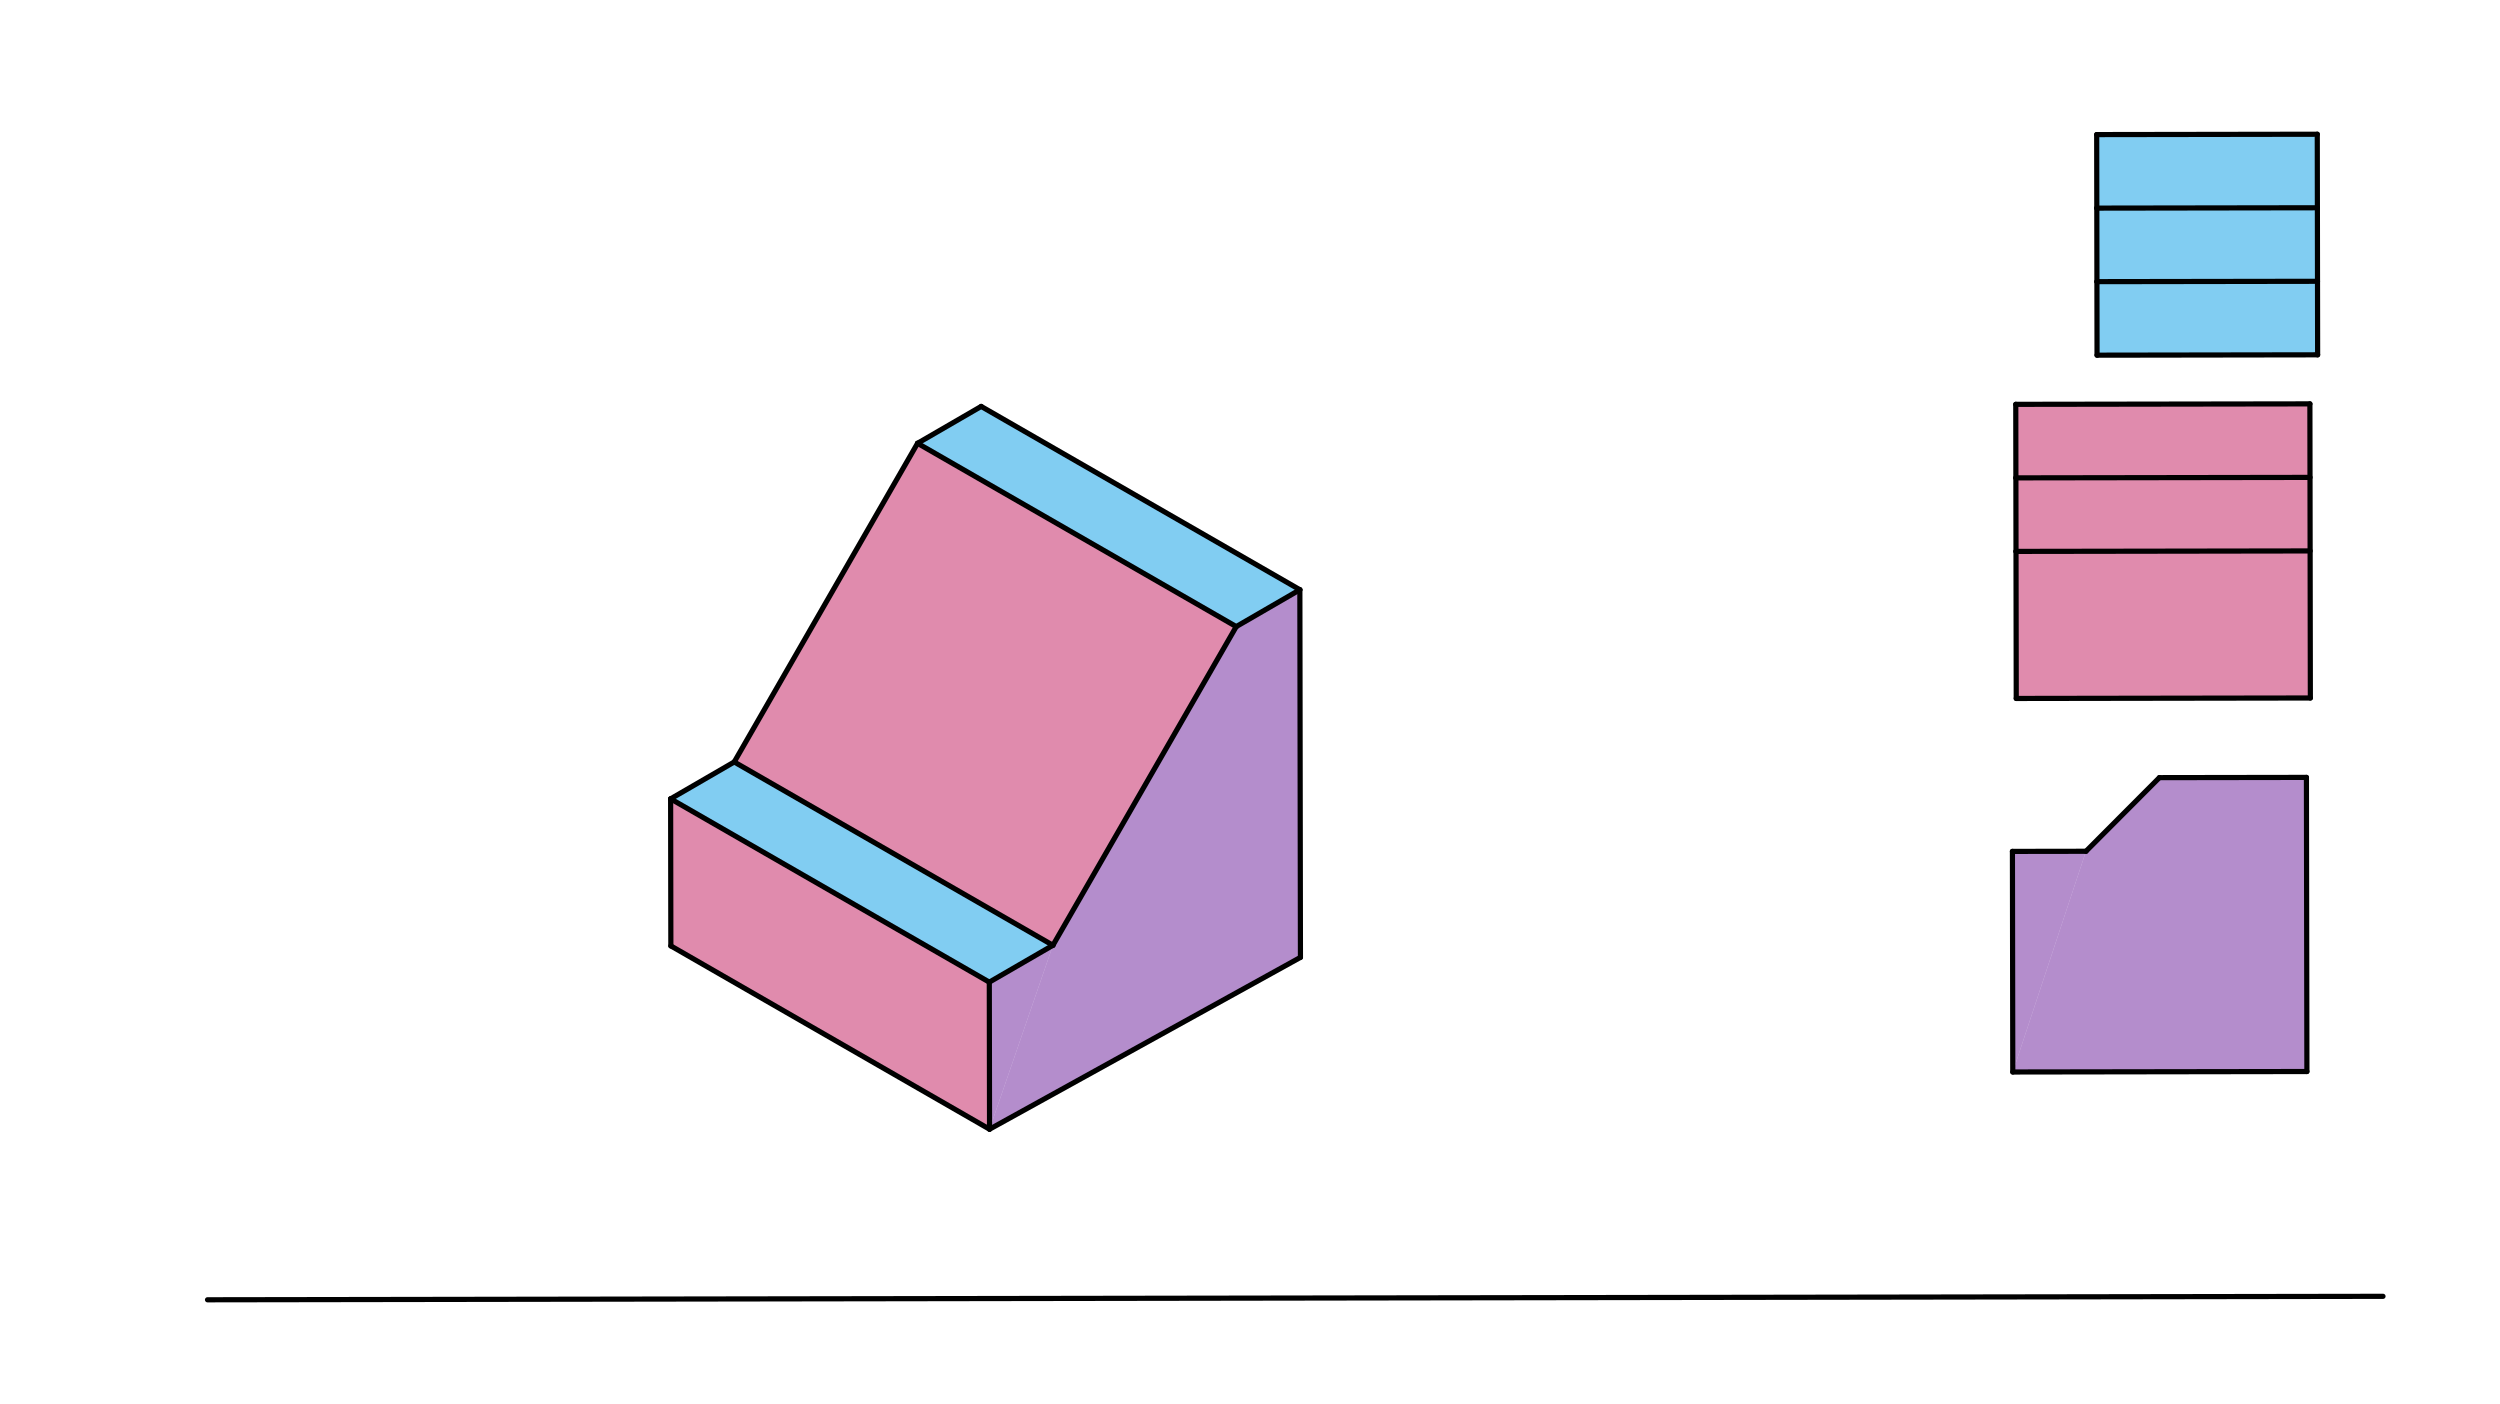 <svg xmlns="http://www.w3.org/2000/svg" class="svg--816" height="100%" preserveAspectRatio="xMidYMid meet" viewBox="0 0 963.78 541.417" width="100%"><defs><marker id="marker-arrow" markerHeight="16" markerUnits="userSpaceOnUse" markerWidth="24" orient="auto-start-reverse" refX="24" refY="4" viewBox="0 0 24 8"><path d="M 0 0 L 24 4 L 0 8 z" stroke="inherit"></path></marker></defs><g class="aux-layer--949"></g><g class="main-layer--75a"><g class="element--733"><g fill="#6A1B9A" opacity="0.5"><path d="M 381.388 378.631 L 405.915 364.419 L 381.479 435.324 L 381.388 378.631 Z" stroke="none"></path></g></g><g class="element--733"><g fill="#6A1B9A" opacity="0.5"><path d="M 405.915 364.419 L 476.585 241.563 L 501.112 227.35 L 501.337 369.083 L 381.479 435.324 L 381.479 435.324 L 405.915 364.419 Z" stroke="none"></path></g></g><g class="element--733"><g fill="#6A1B9A" opacity="0.5"><path d="M 775.816 328.224 L 804.163 328.178 L 775.951 413.263 L 775.816 328.224 Z" stroke="none"></path></g></g><g class="element--733"><g fill="#6A1B9A" opacity="0.5"><path d="M 775.951 413.263 L 889.337 413.083 L 889.157 299.697 L 832.464 299.787 L 804.163 328.178 L 775.951 413.263 Z" stroke="none"></path></g></g><g class="element--733"><g fill="#C2185B" opacity="0.5"><path d="M 258.532 307.96 L 258.622 364.653 L 381.479 435.324 L 381.388 378.631 L 258.532 307.96 Z" stroke="none"></path></g></g><g class="element--733"><g fill="#C2185B" opacity="0.5"><path d="M 283.058 293.748 L 353.729 170.892 L 476.585 241.563 L 405.915 364.419 L 283.058 293.748 Z" stroke="none"></path></g></g><g class="element--733"><g fill="#C2185B" opacity="0.5"><path d="M 777.104 155.877 L 890.49 155.697 L 890.67 269.083 L 777.285 269.263 L 777.104 155.877 Z" stroke="none"></path></g></g><g class="element--733"><g fill="#039BE5" opacity="0.5"><path d="M 258.532 307.96 L 283.058 293.748 L 405.915 364.419 L 381.388 378.631 L 258.532 307.96 Z" stroke="none"></path></g></g><g class="element--733"><g fill="#039BE5" opacity="0.5"><path d="M 353.729 170.892 L 378.255 156.68 L 501.112 227.35 L 476.585 241.563 L 353.729 170.892 Z" stroke="none"></path></g></g><g class="element--733"><g fill="#039BE5" opacity="0.5"><path d="M 808.298 51.884 L 893.337 51.749 L 893.472 136.788 L 808.433 136.924 L 808.298 51.884 Z" stroke="none"></path></g></g><g class="element--733"><line stroke="#000000" stroke-dasharray="none" stroke-linecap="round" stroke-width="2" x1="49.337" x2="56.004" y1="546.416" y2="547.749"></line></g><g class="element--733"><line stroke="#000000" stroke-dasharray="none" stroke-linecap="round" stroke-width="2" x1="80.004" x2="918.67" y1="501.083" y2="499.749"></line></g><g class="element--733"><line stroke="#000000" stroke-dasharray="none" stroke-linecap="round" stroke-width="2" x1="501.337" x2="501.112" y1="369.083" y2="227.35"></line></g><g class="element--733"><line stroke="#000000" stroke-dasharray="none" stroke-linecap="round" stroke-width="2" x1="501.112" x2="378.255" y1="227.35" y2="156.68"></line></g><g class="element--733"><line stroke="#000000" stroke-dasharray="none" stroke-linecap="round" stroke-width="2" x1="378.255" x2="353.729" y1="156.68" y2="170.892"></line></g><g class="element--733"><line stroke="#000000" stroke-dasharray="none" stroke-linecap="round" stroke-width="2" x1="501.112" x2="476.585" y1="227.35" y2="241.563"></line></g><g class="element--733"><line stroke="#000000" stroke-dasharray="none" stroke-linecap="round" stroke-width="2" x1="476.585" x2="353.729" y1="241.563" y2="170.892"></line></g><g class="element--733"><line stroke="#000000" stroke-dasharray="none" stroke-linecap="round" stroke-width="2" x1="353.729" x2="283.058" y1="170.892" y2="293.748"></line></g><g class="element--733"><line stroke="#000000" stroke-dasharray="none" stroke-linecap="round" stroke-width="2" x1="476.585" x2="405.915" y1="241.563" y2="364.419"></line></g><g class="element--733"><line stroke="#000000" stroke-dasharray="none" stroke-linecap="round" stroke-width="2" x1="893.337" x2="893.472" y1="51.749" y2="136.788"></line></g><g class="element--733"><line stroke="#000000" stroke-dasharray="none" stroke-linecap="round" stroke-width="2" x1="893.337" x2="808.298" y1="51.749" y2="51.884"></line></g><g class="element--733"><line stroke="#000000" stroke-dasharray="none" stroke-linecap="round" stroke-width="2" x1="808.433" x2="893.472" y1="136.924" y2="136.788"></line></g><g class="element--733"><line stroke="#000000" stroke-dasharray="none" stroke-linecap="round" stroke-width="2" x1="808.298" x2="808.343" y1="51.884" y2="80.231"></line></g><g class="element--733"><line stroke="#000000" stroke-dasharray="none" stroke-linecap="round" stroke-width="2" x1="808.343" x2="893.382" y1="80.231" y2="80.096"></line></g><g class="element--733"><line stroke="#000000" stroke-dasharray="none" stroke-linecap="round" stroke-width="2" x1="808.433" x2="808.388" y1="136.924" y2="108.577"></line></g><g class="element--733"><line stroke="#000000" stroke-dasharray="none" stroke-linecap="round" stroke-width="2" x1="808.388" x2="893.427" y1="108.577" y2="108.442"></line></g><g class="element--733"><line stroke="#000000" stroke-dasharray="none" stroke-linecap="round" stroke-width="2" x1="808.343" x2="808.388" y1="80.231" y2="108.577"></line></g><g class="element--733"><line stroke="#000000" stroke-dasharray="none" stroke-linecap="round" stroke-width="2" x1="890.67" x2="890.49" y1="269.083" y2="155.697"></line></g><g class="element--733"><line stroke="#000000" stroke-dasharray="none" stroke-linecap="round" stroke-width="2" x1="890.49" x2="777.104" y1="155.697" y2="155.877"></line></g><g class="element--733"><line stroke="#000000" stroke-dasharray="none" stroke-linecap="round" stroke-width="2" x1="777.285" x2="890.67" y1="269.263" y2="269.083"></line></g><g class="element--733"><line stroke="#000000" stroke-dasharray="none" stroke-linecap="round" stroke-width="2" x1="777.285" x2="777.195" y1="269.263" y2="212.57"></line></g><g class="element--733"><line stroke="#000000" stroke-dasharray="none" stroke-linecap="round" stroke-width="2" x1="777.195" x2="890.58" y1="212.57" y2="212.39"></line></g><g class="element--733"><line stroke="#000000" stroke-dasharray="none" stroke-linecap="round" stroke-width="2" x1="777.104" x2="777.149" y1="155.877" y2="184.224"></line></g><g class="element--733"><line stroke="#000000" stroke-dasharray="none" stroke-linecap="round" stroke-width="2" x1="777.149" x2="890.535" y1="184.224" y2="184.043"></line></g><g class="element--733"><line stroke="#000000" stroke-dasharray="none" stroke-linecap="round" stroke-width="2" x1="777.195" x2="777.149" y1="212.57" y2="184.224"></line></g><g class="element--733"><line stroke="#000000" stroke-dasharray="none" stroke-linecap="round" stroke-width="2" x1="889.337" x2="889.157" y1="413.083" y2="299.697"></line></g><g class="element--733"><line stroke="#000000" stroke-dasharray="none" stroke-linecap="round" stroke-width="2" x1="889.337" x2="775.951" y1="413.083" y2="413.263"></line></g><g class="element--733"><line stroke="#000000" stroke-dasharray="none" stroke-linecap="round" stroke-width="2" x1="775.951" x2="775.816" y1="413.263" y2="328.224"></line></g><g class="element--733"><line stroke="#000000" stroke-dasharray="none" stroke-linecap="round" stroke-width="2" x1="775.816" x2="804.163" y1="328.224" y2="328.178"></line></g><g class="element--733"><line stroke="#000000" stroke-dasharray="none" stroke-linecap="round" stroke-width="2" x1="889.157" x2="832.464" y1="299.697" y2="299.787"></line></g><g class="element--733"><line stroke="#000000" stroke-dasharray="none" stroke-linecap="round" stroke-width="2" x1="832.464" x2="804.163" y1="299.787" y2="328.178"></line></g><g class="element--733"><line stroke="#000000" stroke-dasharray="none" stroke-linecap="round" stroke-width="2" x1="283.058" x2="258.532" y1="293.748" y2="307.96"></line></g><g class="element--733"><line stroke="#000000" stroke-dasharray="none" stroke-linecap="round" stroke-width="2" x1="405.915" x2="381.388" y1="364.419" y2="378.631"></line></g><g class="element--733"><line stroke="#000000" stroke-dasharray="none" stroke-linecap="round" stroke-width="2" x1="283.058" x2="405.915" y1="293.748" y2="364.419"></line></g><g class="element--733"><line stroke="#000000" stroke-dasharray="none" stroke-linecap="round" stroke-width="2" x1="258.532" x2="381.388" y1="307.96" y2="378.631"></line></g><g class="element--733"><line stroke="#000000" stroke-dasharray="none" stroke-linecap="round" stroke-width="2" x1="258.532" x2="258.622" y1="307.96" y2="364.653"></line></g><g class="element--733"><line stroke="#000000" stroke-dasharray="none" stroke-linecap="round" stroke-width="2" x1="381.388" x2="381.479" y1="378.631" y2="435.324"></line></g><g class="element--733"><line stroke="#000000" stroke-dasharray="none" stroke-linecap="round" stroke-width="2" x1="258.622" x2="381.479" y1="364.653" y2="435.324"></line></g><g class="element--733"><line stroke="#000000" stroke-dasharray="none" stroke-linecap="round" stroke-width="2" x1="381.479" x2="501.337" y1="435.324" y2="369.083"></line></g></g><g class="snaps-layer--ac6"></g><g class="temp-layer--52d"></g></svg>
